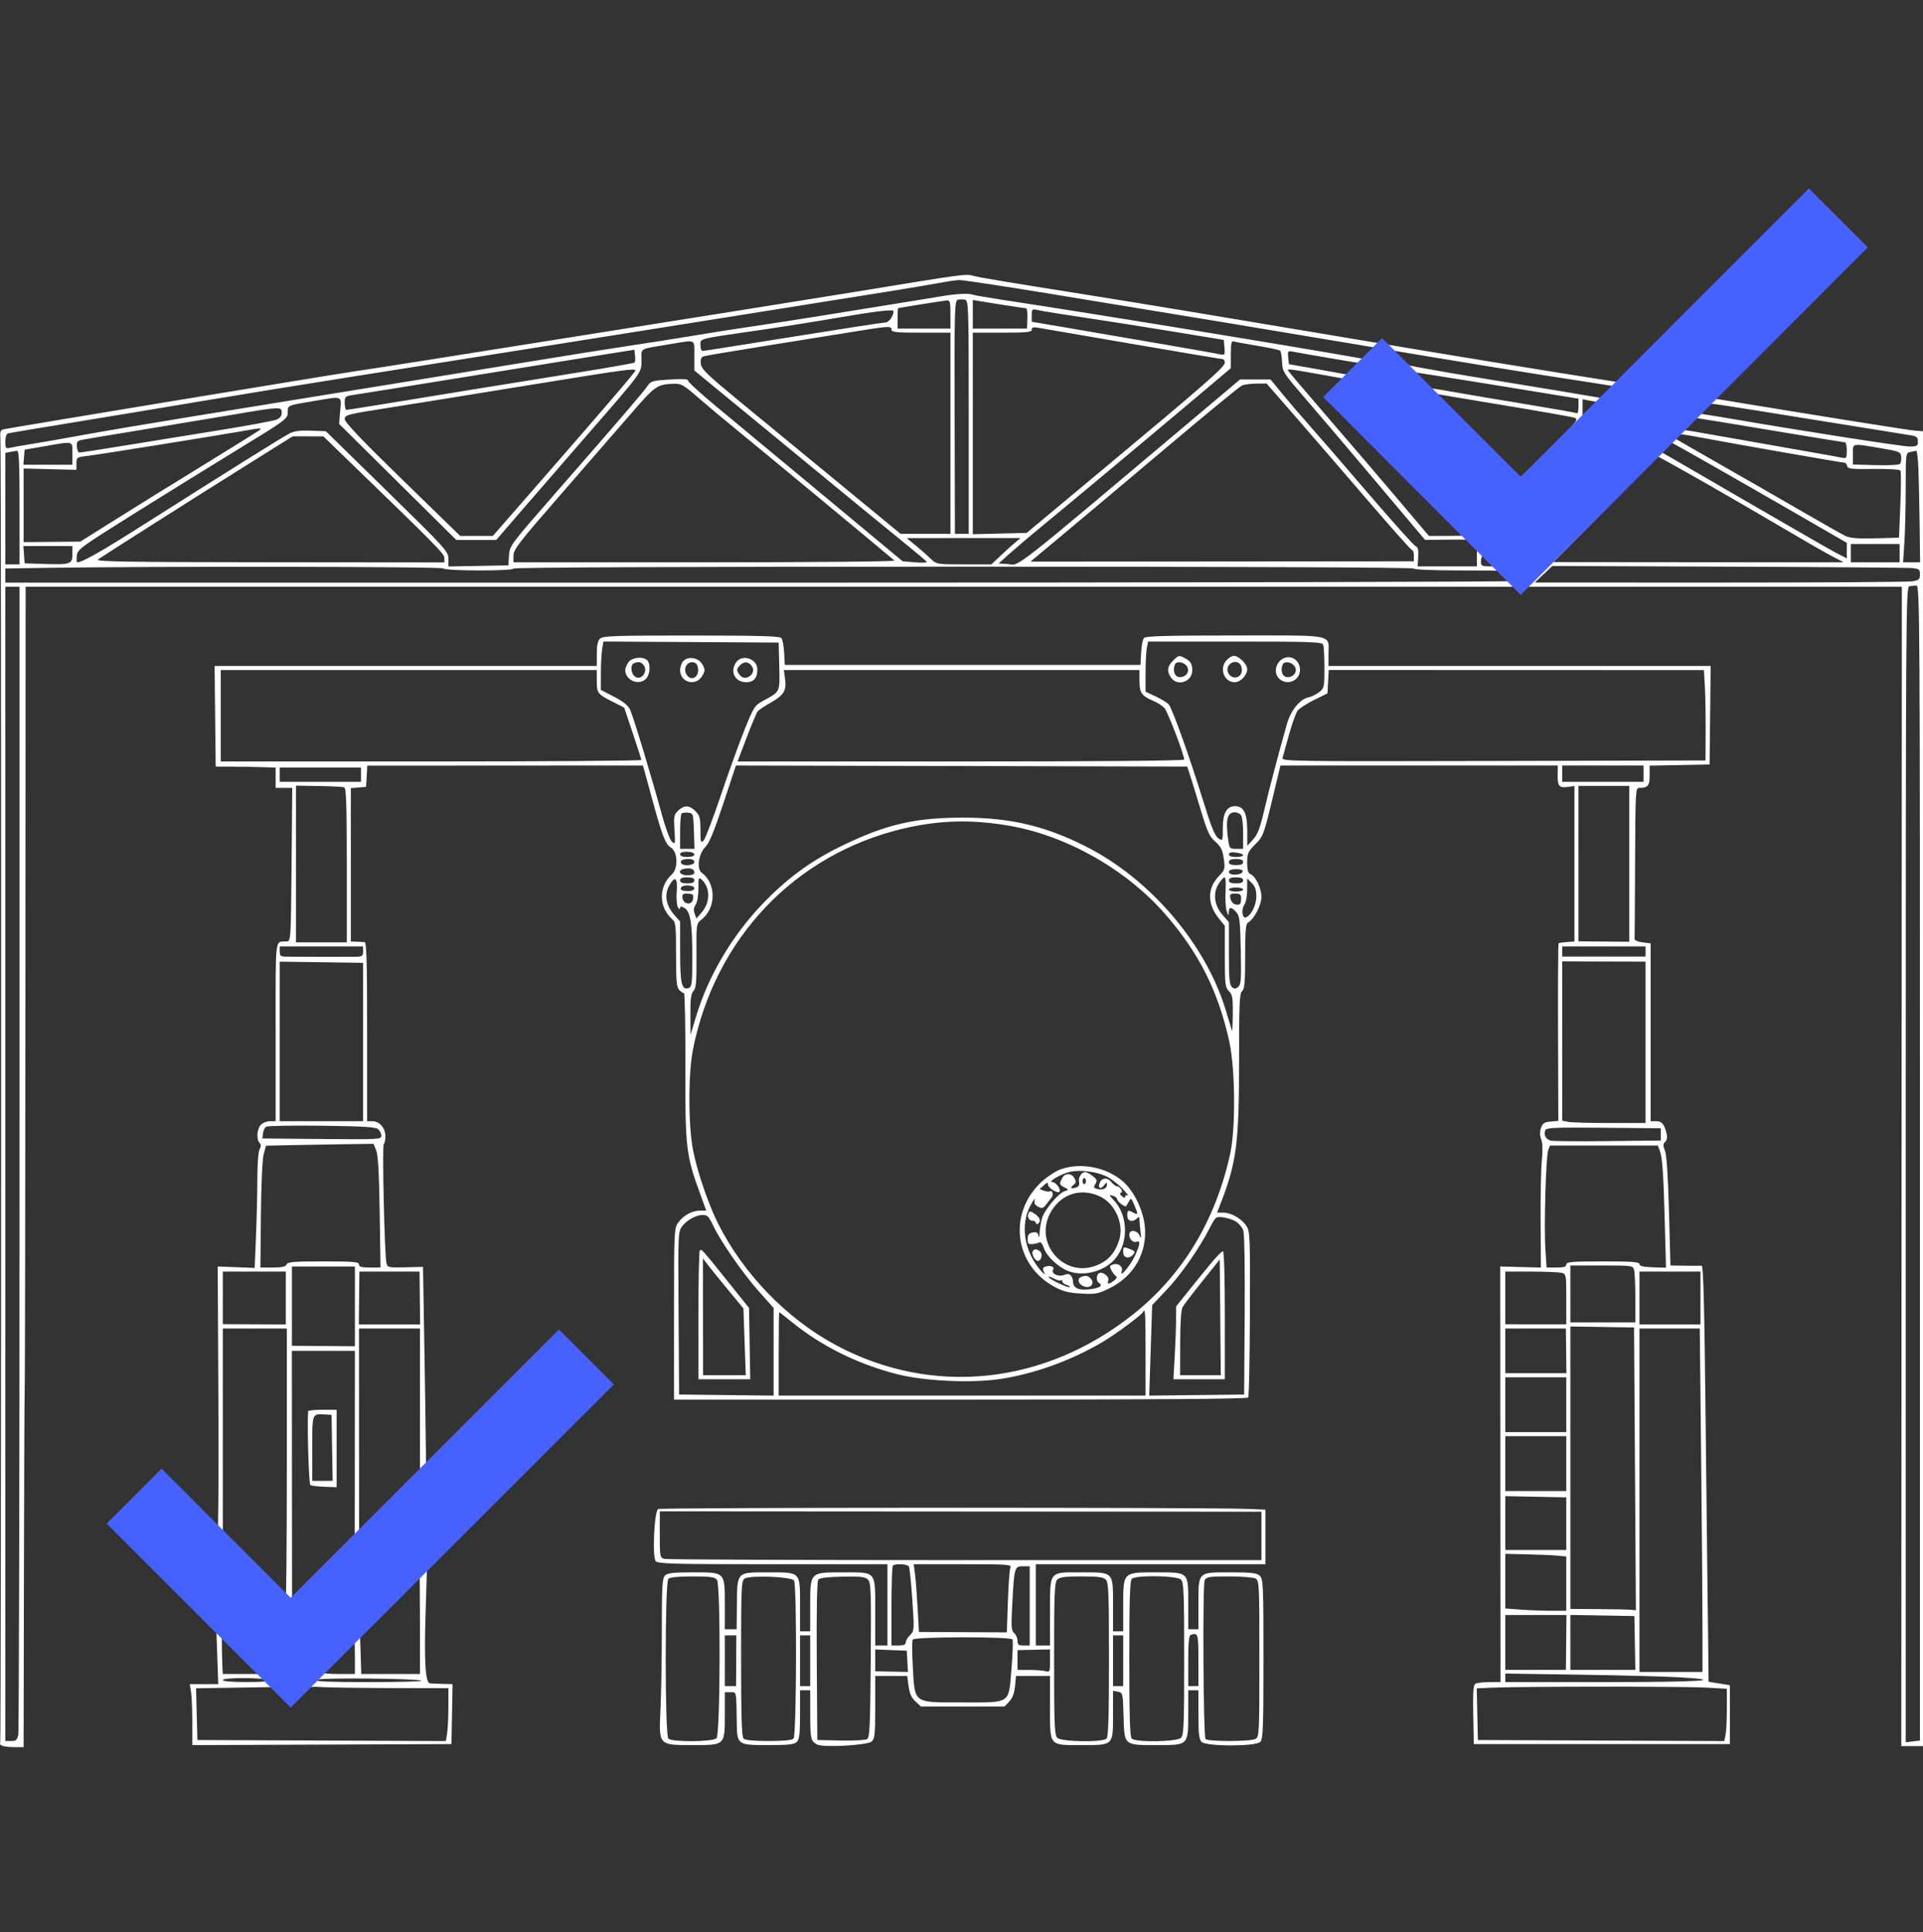 <?xml version="1.0" encoding="UTF-8"?>
<svg xmlns="http://www.w3.org/2000/svg" width="200" height="201" viewBox="0 0 200 201" fill="none">
  <rect x="0" y="0" width="200" height="201" fill="#333333" stroke="none"/>
  <path fill-rule="evenodd" clip-rule="evenodd" d="M181.951 27.891C179.286 30.594 176.801 33.139 176.427 33.546C176.054 33.953 174.483 35.581 172.936 37.163L170.123 40.041L168.996 39.863C159.884 38.427 152.161 37.167 141.762 35.42C125.288 32.653 119.001 31.611 113.224 30.693C104.308 29.276 101.915 28.876 101.179 28.678C100.431 28.477 100.306 28.494 88.809 30.379C86.716 30.722 81.722 31.523 77.711 32.161C73.7 32.798 65.947 34.032 60.482 34.903C45.309 37.323 39.811 38.19 36.807 38.637C34.07 39.044 1.275 44.461 0.423 44.646C0.038 44.73 -0.016 44.871 0.042 45.645C0.152 47.131 0.135 181.13 0.024 181.31C-0.131 181.559 0.479 181.731 1.522 181.731H2.456L2.488 163.71C2.505 153.798 2.543 145.023 2.572 144.209C2.601 143.395 2.634 124.346 2.646 101.878L2.667 61.027H100.234H197.8L197.77 121.326L197.74 181.625H198.87H200V113.24V44.855L199.154 44.792C198.472 44.74 190.245 43.429 179.889 41.722L178.38 41.473L185.015 34.674C188.664 30.934 191.651 27.747 191.652 27.592C191.654 27.278 187.317 22.977 186.998 22.977C186.886 22.977 184.615 25.188 181.951 27.891ZM108.74 30.481C125.374 33.205 131.258 34.178 141.762 35.943C152.993 37.829 159.312 38.855 165.438 39.786C167.472 40.096 169.274 40.392 169.441 40.444C169.668 40.515 169.587 40.695 169.124 41.149L168.503 41.758L166.389 41.374C165.226 41.163 159.994 40.296 154.762 39.447C148.782 38.477 145.114 37.791 144.884 37.599C144.603 37.364 144.449 37.35 144.224 37.537C144.062 37.671 143.799 37.734 143.638 37.676C142.887 37.405 114.27 32.69 104.346 31.202C102.776 30.966 101.349 30.719 101.175 30.652C100.765 30.494 99.47 30.556 98.004 30.802C97.365 30.909 95.367 31.235 93.565 31.526C91.763 31.817 88.243 32.386 85.743 32.79C83.244 33.194 79.819 33.725 78.133 33.97C76.448 34.215 73.689 34.648 72.003 34.933C70.317 35.217 67.368 35.681 65.45 35.965C63.532 36.249 58.157 37.107 53.507 37.871C48.856 38.635 43.862 39.449 42.408 39.68C40.955 39.911 37.198 40.52 34.059 41.033C30.919 41.545 24.784 42.544 20.424 43.251C16.064 43.959 10.689 44.868 8.48 45.272C6.271 45.675 3.798 46.109 2.984 46.234C2.17 46.36 1.29 46.516 1.029 46.58C0.601 46.686 0.553 46.621 0.553 45.929C0.553 45.495 0.668 45.126 0.818 45.083C0.963 45.041 4.078 44.517 7.741 43.919C11.403 43.322 17.491 42.312 21.269 41.675C25.048 41.039 32.087 39.897 36.912 39.137C47.688 37.441 69.583 33.967 80.247 32.26C84.607 31.563 89.934 30.712 92.085 30.369C94.236 30.026 96.709 29.612 97.581 29.449C98.453 29.286 99.432 29.142 99.756 29.13C100.08 29.117 104.122 29.725 108.74 30.481ZM100.752 43.401V55.531H100.034H99.315L99.287 43.393C99.26 31.904 99.279 31.25 99.635 31.174C99.843 31.13 100.179 31.133 100.382 31.182C100.729 31.265 100.752 32.022 100.752 43.401ZM98.85 32.7V34.18H96.102H93.354V33.123C93.354 32.542 93.377 32.06 93.406 32.053C93.644 31.991 98.193 31.27 98.48 31.248C98.799 31.225 98.85 31.422 98.85 32.7ZM104.557 31.75C105.662 31.923 106.639 32.065 106.728 32.066C106.817 32.066 106.873 32.542 106.853 33.123L106.816 34.18H103.995H101.175V32.691V31.201L101.862 31.319C102.24 31.384 103.453 31.578 104.557 31.75ZM112.686 33.022C114.774 33.331 118.912 33.982 121.882 34.47L127.282 35.356L127.349 36.162C127.413 36.946 127.399 36.965 126.82 36.84C126.212 36.709 118.675 35.402 111.375 34.16L107.305 33.468V32.79C107.305 32.116 107.31 32.112 108.098 32.286C108.534 32.382 110.599 32.714 112.686 33.022ZM92.931 32.37C92.931 32.873 92.444 33.546 92.08 33.546C91.84 33.546 87.513 34.212 82.467 35.026C77.421 35.84 73.192 36.505 73.07 36.505C72.948 36.505 72.849 36.229 72.849 35.89C72.849 35.187 72.449 35.285 79.402 34.28C81.436 33.986 84.956 33.426 87.223 33.034C91.078 32.368 92.931 32.153 92.931 32.37ZM92.719 34.286C92.719 34.553 93.201 34.603 95.785 34.603H98.85V45.067V55.531H96.258H93.667L87.433 50.398C84.004 47.574 79.344 43.74 77.076 41.877C73.504 38.94 72.946 38.401 72.889 37.832C72.842 37.348 72.925 37.145 73.207 37.058C73.417 36.993 76.062 36.545 79.085 36.063C82.108 35.58 86.198 34.922 88.174 34.601C92.53 33.892 92.719 33.879 92.719 34.286ZM117.695 35.763C122.77 36.636 127.027 37.351 127.155 37.351C127.283 37.351 127.387 37.521 127.387 37.729C127.387 38.167 125.315 39.978 114.493 48.999L106.777 55.431L103.976 55.499L101.175 55.568V45.085V34.603H104.24C106.801 34.603 107.305 34.552 107.305 34.291C107.305 34.068 107.471 34.007 107.887 34.077C108.207 34.131 112.62 34.889 117.695 35.763ZM72.215 36.993V38.538L77.857 43.176C80.96 45.727 85.217 49.229 87.317 50.957C89.416 52.685 92.293 55.038 93.709 56.185C95.125 57.333 96.33 58.346 96.386 58.437C96.442 58.528 95.902 58.553 95.185 58.493L93.882 58.383L85.618 51.514C81.072 47.735 76.054 43.57 74.467 42.256C72.879 40.943 71.58 39.754 71.58 39.614C71.58 39.425 71.078 39.39 69.643 39.477C67.888 39.584 67.674 39.643 67.37 40.109C66.975 40.716 64.592 43.493 57.906 51.139C53.08 56.658 53.002 56.762 52.938 57.776L52.872 58.807L49.754 58.866L46.636 58.924V58.128C46.636 57.363 46.388 57.089 40.261 51.094L33.886 44.855L32.336 44.796C31.209 44.753 30.601 44.833 30.104 45.09C29.358 45.475 23.341 49.237 14.928 54.577C10.4 57.451 8.563 58.49 8.013 58.49C7.965 58.49 7.955 58.181 7.991 57.803C8.054 57.151 8.35 56.934 13.871 53.476C17.068 51.474 21.986 48.43 24.8 46.711C29.762 43.681 29.917 43.566 29.927 42.904C29.938 42.134 29.802 42.191 32.79 41.689C35.679 41.203 35.509 41.135 35.381 42.732L35.272 44.096L41.364 50.13L47.456 56.165H49.533H51.611L54.392 52.941C55.922 51.168 58.953 47.672 61.129 45.172C66.904 38.539 66.718 38.795 66.718 37.447C66.718 36.159 66.371 36.348 69.784 35.781C72.44 35.34 72.215 35.227 72.215 36.993ZM130.875 35.986C132.038 36.177 133.059 36.399 133.144 36.479C133.23 36.56 133.317 37.091 133.339 37.66C133.376 38.653 133.471 38.802 135.676 41.352C136.94 42.814 140.277 46.742 143.092 50.083L148.209 56.155L151.085 56.129C152.667 56.114 154.07 56.169 154.203 56.252C154.609 56.502 154.473 56.836 154.023 56.693C153.634 56.57 153.6 56.655 153.6 57.736V58.913H150.519H147.438L147.498 57.927C147.543 57.194 147.475 56.91 147.233 56.817C147.054 56.749 144.828 54.268 142.287 51.303C139.747 48.338 136.948 45.104 136.068 44.115C135.189 43.126 133.946 41.677 133.306 40.894L132.144 39.471L130.558 39.47L128.973 39.469L125.775 42.162C104.416 60.147 106.191 58.753 104.755 58.668L103.858 58.615L105 57.588C105.629 57.023 107.046 55.819 108.151 54.913C111.037 52.544 118.786 46.076 123.745 41.896L128.008 38.302L128.015 36.861C128.021 35.59 128.065 35.433 128.392 35.529C128.595 35.589 129.713 35.794 130.875 35.986ZM66.005 37.712C65.946 37.772 63.299 38.237 60.124 38.747C54.111 39.712 44.782 41.225 39.352 42.117C37.613 42.402 36.115 42.636 36.023 42.636C35.931 42.636 35.855 42.314 35.855 41.92C35.855 41.227 35.888 41.2 36.86 41.061C37.412 40.982 42.477 40.169 48.116 39.253C53.755 38.337 60.081 37.316 62.173 36.984L65.979 36.38L66.046 36.991C66.084 37.328 66.065 37.652 66.005 37.712ZM138.908 37.354C141.001 37.709 142.926 38.016 143.186 38.038C143.646 38.076 143.642 38.094 143.026 38.729L142.394 39.382L140.863 39.097C140.02 38.941 138.142 38.603 136.689 38.346L134.046 37.88L133.979 37.172C133.914 36.498 133.938 36.471 134.507 36.587C134.835 36.655 136.815 37 138.908 37.354ZM66.084 38.537C66.084 38.689 63.034 42.252 56.196 50.087L51.261 55.742H49.559H47.858L41.857 49.901C37.602 45.759 35.855 43.924 35.855 43.596C35.855 43.157 36.079 43.098 40.242 42.445C42.654 42.066 49.194 41.012 54.775 40.102C64.848 38.46 66.084 38.289 66.084 38.537ZM138.228 39.108L141.987 39.785L140.923 40.832C140.338 41.408 139.859 41.99 139.859 42.123C139.859 42.312 145.342 47.759 152.677 54.859C152.836 55.012 152.966 55.274 152.966 55.44C152.966 55.682 152.534 55.742 150.787 55.742H148.609L145.346 51.884C143.551 49.763 140.25 45.906 138.011 43.315C135.772 40.724 133.941 38.56 133.941 38.506C133.941 38.349 134.27 38.395 138.228 39.108ZM155.872 40.115L164.169 41.469V42.276C164.169 42.72 164.098 43.04 164.011 42.986C163.923 42.932 161.474 42.498 158.568 42.021C155.661 41.544 152.227 40.964 150.938 40.732C149.648 40.5 148.384 40.311 148.129 40.311C147.873 40.311 147.264 39.925 146.774 39.453L145.884 38.595L146.73 38.679C147.195 38.725 151.309 39.371 155.872 40.115ZM72.577 41.326C73.482 42.117 75.269 43.614 76.548 44.653C78.634 46.347 92.531 57.865 93.026 58.31C93.137 58.41 84.329 58.49 73.314 58.49H53.401V57.785C53.401 57.168 53.999 56.393 58.174 51.602C60.799 48.589 64.099 44.792 65.508 43.164C68.19 40.065 68.311 39.981 70.146 39.916C70.832 39.891 71.141 40.071 72.577 41.326ZM134.904 43.534C136.65 45.54 140.016 49.44 142.384 52.201C144.752 54.963 146.77 57.222 146.868 57.222C146.966 57.222 147.047 57.483 147.047 57.803L147.046 58.384L127.109 58.401L107.172 58.418L110.885 55.319C112.927 53.615 117.785 49.531 121.68 46.244C125.575 42.957 128.952 40.188 129.184 40.091C129.417 39.994 130.085 39.908 130.668 39.901L131.73 39.888L134.904 43.534ZM156.137 42.112C160.031 42.755 163.452 43.356 163.737 43.449C164.228 43.607 164.079 43.793 161.037 46.825C159.266 48.59 157.748 50.034 157.664 50.033C157.58 50.032 155.37 47.932 152.754 45.366C149.525 42.199 148.168 40.74 148.526 40.822C148.817 40.889 152.242 41.469 156.137 42.112ZM167.055 41.927L168.167 42.058L163.588 46.791L159.009 51.524L158.513 51.027L158.016 50.53L161.304 47.284L164.592 44.039V42.782V41.526L165.268 41.661C165.64 41.736 166.444 41.855 167.055 41.927ZM183.512 42.832C186.302 43.284 190.725 43.996 193.341 44.413C195.957 44.831 198.407 45.224 198.785 45.288C199.342 45.381 199.472 45.501 199.472 45.922C199.472 46.389 199.385 46.441 198.594 46.441C197.798 46.441 187.969 44.913 180.235 43.588C178.549 43.299 177.082 43.062 176.975 43.061C176.867 43.059 177.002 42.821 177.276 42.53C177.549 42.239 177.922 42.004 178.105 42.006C178.288 42.008 180.721 42.38 183.512 42.832ZM29.302 42.927C29.302 43.279 29.128 43.499 28.721 43.66C28.401 43.787 25.714 44.282 22.749 44.76C19.785 45.239 15.361 45.955 12.92 46.352C10.478 46.749 8.382 47.074 8.261 47.075C8.14 47.075 8.021 46.802 7.995 46.468C7.957 45.957 8.042 45.842 8.532 45.748C8.852 45.686 11.778 45.197 15.034 44.662C18.289 44.127 22.57 43.414 24.546 43.079C29.184 42.292 29.302 42.288 29.302 42.927ZM184.146 44.75C188.319 45.447 191.811 46.018 191.904 46.018C191.997 46.018 192.073 46.401 192.073 46.868C192.073 47.639 192.029 47.708 191.597 47.613C191.336 47.556 189.172 47.169 186.788 46.753C184.405 46.337 180.885 45.717 178.966 45.374C177.048 45.031 175.389 44.75 175.28 44.75C175.172 44.75 175.356 44.464 175.69 44.116C176.024 43.767 176.356 43.481 176.427 43.481C176.499 43.481 179.972 44.052 184.146 44.75ZM26.866 44.828C26.636 44.986 24.546 46.287 22.221 47.718C16.678 51.128 14.337 52.579 11.059 54.638L8.352 56.338L5.404 56.364L2.456 56.39V52.561V48.733L5.204 48.802L7.953 48.872L7.952 48.214C7.952 47.574 7.983 47.552 9.119 47.419C10.271 47.283 21.994 45.406 25.075 44.864C27.234 44.483 27.366 44.481 26.866 44.828ZM177.318 45.59C179.992 46.103 191.596 48.132 191.854 48.132C191.957 48.132 192.073 48.286 192.11 48.474C192.169 48.769 192.542 48.811 194.855 48.78C196.386 48.76 197.585 48.833 197.657 48.949C197.726 49.062 197.72 50.678 197.644 52.541L197.504 55.929L195.053 55.994C193.279 56.041 192.426 55.977 191.967 55.763C191.618 55.601 189.573 54.446 187.422 53.198C185.271 51.95 181.466 49.764 178.967 48.34C176.467 46.916 174.388 45.722 174.348 45.687C174.194 45.555 174.564 45.172 174.846 45.172C175.008 45.172 176.12 45.361 177.318 45.59ZM35.644 47.338C45.564 56.94 46.214 57.598 46.214 58.039V58.501L28.003 58.484C12.94 58.471 9.862 58.42 10.193 58.191C10.996 57.638 20.236 51.773 25.275 48.619L30.443 45.384L32.04 45.389L33.636 45.394L35.644 47.338ZM7.529 47.181V48.343H4.98H2.43L2.496 47.562L2.561 46.779L4.57 46.429C7.732 45.878 7.529 45.827 7.529 47.181ZM178.374 48.582C180.851 49.992 184.946 52.342 187.475 53.805L192.073 56.464V57.27V58.076L191.174 57.622C190.68 57.373 186.994 55.261 182.983 52.931C178.972 50.6 175.04 48.32 174.245 47.864L172.8 47.035L173.278 46.527C173.541 46.247 173.782 46.018 173.813 46.018C173.845 46.018 175.898 47.172 178.374 48.582ZM195.561 46.613C197.551 46.948 197.678 47 197.729 47.498C197.76 47.788 197.712 48.121 197.624 48.238C197.528 48.364 196.504 48.422 195.085 48.383L192.707 48.317V47.273C192.707 46.056 192.518 46.1 195.561 46.613ZM2.033 52.783V58.702H1.293H0.553V52.903V47.104L1.029 47.013C1.29 46.962 1.624 46.908 1.769 46.892C1.974 46.87 2.033 48.173 2.033 52.783ZM199.519 48.713C199.562 49.731 199.62 52.347 199.648 54.527L199.699 58.49H198.813H197.928L198.064 56.429C198.14 55.295 198.201 52.734 198.202 50.736C198.203 47.139 198.208 47.104 198.679 47.013C198.94 46.962 199.219 46.908 199.298 46.892C199.376 46.877 199.476 47.696 199.519 48.713ZM176.866 49.956C179.242 51.307 182.994 53.483 185.203 54.789C187.412 56.095 189.79 57.463 190.487 57.828L191.756 58.492L176.665 58.479L161.575 58.466L165.589 54.409C167.797 52.177 170.212 49.71 170.956 48.925C171.699 48.14 172.361 47.498 172.427 47.498C172.493 47.498 174.49 48.604 176.866 49.956ZM105.614 56.403C105.324 56.643 104.641 57.258 104.097 57.77L103.108 58.702H100.255C97.429 58.702 97.397 58.696 96.804 58.12C96.475 57.801 95.778 57.187 95.255 56.756L94.305 55.972L100.224 55.97L106.143 55.968L105.614 56.403ZM197.569 57.539V58.49H195.032H192.496V57.539V56.588H195.032H197.569V57.539ZM7.529 57.641C7.529 58.68 7.345 58.743 4.57 58.658L2.561 58.596L2.497 57.697L2.431 56.799H4.98H7.529V57.641ZM155.651 57.686C156.662 58.666 156.569 58.913 155.185 58.913C154.066 58.913 154.023 58.892 154.023 58.348C154.023 57.846 154.532 57.01 154.838 57.01C154.902 57.01 155.267 57.314 155.651 57.686ZM46.108 59.124C46.276 59.397 53.401 59.411 53.401 59.139C53.401 59.02 71.562 58.943 100.224 58.943C128.885 58.943 147.047 59.02 147.047 59.139C147.047 59.255 149.115 59.336 152.054 59.336C156.903 59.336 157.076 59.35 157.55 59.795C157.819 60.048 158.039 60.334 158.039 60.429C158.039 60.525 122.605 60.604 79.296 60.604H0.553V59.869V59.134L4.517 59.071C15.847 58.893 45.988 58.931 46.108 59.124ZM198.862 59.09C199.599 59.161 199.683 59.228 199.683 59.753C199.683 60.264 199.583 60.354 198.89 60.468C198.454 60.54 189.441 60.598 178.861 60.596L159.624 60.593L160.536 59.733L161.448 58.873L179.744 58.943C189.807 58.981 198.41 59.047 198.862 59.09ZM199.683 120.978V181.05L198.943 181.137L198.203 181.223V121.141C198.203 64.088 198.222 61.054 198.573 60.984C198.776 60.944 199.11 60.91 199.313 60.908C199.665 60.906 199.683 63.907 199.683 120.978ZM2.033 120.401C2.033 153.057 1.974 180.073 1.901 180.436C1.79 180.992 1.673 181.096 1.161 181.096H0.553V121.062V61.027H1.293H2.033V120.401ZM62.399 66.433C62.173 66.659 62.068 67.162 62.068 68.018V69.271H42.194H22.319L22.376 74.503L22.432 79.735L24.123 79.743C25.053 79.748 26.456 79.772 27.241 79.796L28.668 79.841V80.897V81.954H29.532H30.396L30.325 89.93C30.255 97.734 30.244 97.907 29.831 97.927C28.561 97.989 28.668 97.12 28.668 107.321V116.622H28.067C27.736 116.622 27.308 116.796 27.116 117.009C26.719 117.447 26.65 118.536 26.997 118.883C27.164 119.05 27.164 119.233 26.997 119.545C26.866 119.79 26.765 121.103 26.765 122.58C26.765 124.012 26.702 126.691 26.625 128.534L26.486 131.885L24.565 131.811L22.644 131.737L22.714 145.847C22.752 153.608 22.709 159.957 22.617 159.957C22.525 159.957 21.107 158.626 19.465 156.998C17.824 155.37 16.383 154.039 16.264 154.039C15.991 154.039 12.135 157.936 11.898 158.452C11.753 158.766 12.69 159.8 17.113 164.205L22.505 169.576L22.602 172.377L22.7 175.178H21.217H19.734L19.866 175.97C19.938 176.406 19.998 177.834 19.999 179.143L20.001 181.522L33.477 181.468L46.953 181.414L47.012 178.296L47.07 175.178L46.061 175.153C45.505 175.14 44.908 175.116 44.734 175.1C44.234 175.055 44.103 172.932 44.268 167.577L44.417 162.774L53.487 153.565C58.475 148.5 62.652 144.185 62.769 143.976C62.949 143.654 62.624 143.257 60.675 141.422C59.407 140.227 58.261 139.247 58.13 139.245C57.999 139.243 55.574 141.643 52.742 144.579C49.909 147.515 46.855 150.677 45.955 151.608L44.317 153.299L44.285 150.128C44.268 148.384 44.195 143.542 44.124 139.368L43.994 131.779L42.151 131.824C40.385 131.866 40.304 131.848 40.191 131.38C39.991 130.552 39.734 119.058 39.914 118.983C40.007 118.944 40.083 118.588 40.083 118.19C40.083 117.327 39.466 116.622 38.709 116.622H38.181V107.321C38.181 100.035 38.123 98.015 37.916 97.994C37.771 97.98 37.391 97.961 37.071 97.952L36.49 97.935V89.957V81.98L37.282 81.914L38.075 81.849L38.139 80.745L38.203 79.64L52.536 79.632L66.87 79.624L67.753 82.85C68.912 87.083 69.177 87.773 69.795 88.178C70.5 88.64 70.545 90.345 69.868 90.958C68.493 92.202 68.493 94.326 69.868 95.57C70.284 95.946 70.312 96.186 70.312 99.306C70.312 102.056 70.37 102.699 70.644 102.973C70.827 103.155 71.05 103.305 71.139 103.305C71.228 103.305 71.293 106.753 71.282 110.968C71.261 119.43 71.345 120.147 72.832 124.22L73.453 125.924H72.823C71.98 125.924 71.076 126.416 70.54 127.169C70.112 127.77 70.101 128.012 70.101 136.684V145.583H99.894C120.341 145.583 129.73 145.514 129.824 145.362C129.899 145.241 129.976 141.313 129.995 136.634C130.027 128.754 130.002 128.082 129.648 127.543C129.139 126.765 128.068 126.137 127.249 126.136L126.582 126.135L127.01 125.025C128.61 120.868 128.866 118.864 128.867 110.465C128.867 104.405 128.914 103.318 129.184 103.093C129.442 102.88 129.501 102.201 129.501 99.484C129.501 96.864 129.565 96.102 129.793 95.97C130.443 95.592 131.192 94.155 131.192 93.287C131.191 92.375 130.577 91.119 130.029 90.909C129.807 90.823 129.713 90.473 129.713 89.728C129.713 88.783 129.799 88.583 130.521 87.861C131.393 86.989 131.43 86.887 132.473 82.536L133.169 79.629H147.593H162.017L162.003 80.547C161.985 81.764 162.143 81.968 163.017 81.856L163.747 81.763V89.848V97.934L162.962 97.987C162.53 98.016 162.141 98.075 162.098 98.119C162.054 98.163 162.03 102.338 162.045 107.397L162.072 116.596L161.275 116.662C160.621 116.716 160.441 116.834 160.272 117.317C160.134 117.711 160.141 118.104 160.292 118.506C160.436 118.885 160.46 119.677 160.36 120.665C160.272 121.522 160.214 124.39 160.23 127.038L160.259 131.851L158.145 131.794L156.031 131.737L156.045 153.352L156.06 174.966L154.883 174.969C154.235 174.971 153.584 175.05 153.435 175.144C153.232 175.273 153.18 176.067 153.224 178.365L153.283 181.414H166.6H179.918V178.35V175.287L178.808 175.111L177.698 174.934L177.664 171.515C177.644 169.634 177.614 167.145 177.595 165.982C177.577 164.819 177.485 156.613 177.392 147.747C177.269 136.025 177.157 131.633 176.985 131.653C176.854 131.669 176.069 131.67 175.24 131.656L173.734 131.631L173.58 125.976C173.479 122.277 173.334 120.101 173.162 119.683C172.946 119.16 172.95 118.994 173.186 118.774C173.37 118.603 173.424 118.299 173.337 117.934C173.097 116.928 172.843 116.622 172.248 116.622H171.674V107.374V98.126L170.828 98.02C170.331 97.958 169.991 97.805 170.004 97.65C170.015 97.505 170.039 93.914 170.057 89.67C170.087 82.216 170.102 81.954 170.494 81.954C171.382 81.954 171.568 81.732 171.568 80.669V79.64L174.686 79.582L177.804 79.523L177.861 74.397L177.917 69.271H158.043H138.168V68.094C138.168 65.919 139.05 66.1 128.463 66.1C121.173 66.1 119.147 66.158 118.97 66.372C118.846 66.521 118.715 67.211 118.679 67.904L118.615 69.165H100.118H81.621L81.557 67.904C81.521 67.211 81.392 66.522 81.269 66.375C81.096 66.166 79.026 66.106 71.888 66.105C63.857 66.103 62.689 66.143 62.399 66.433ZM81.046 69.293C81.113 72.037 81.166 71.921 79.425 72.865C78.486 73.374 78.413 73.485 77.426 75.93C76.862 77.325 75.749 80.409 74.951 82.783C74.154 85.158 73.354 87.247 73.175 87.427C72.881 87.72 72.849 87.612 72.849 86.324C72.849 85.088 72.778 84.824 72.33 84.376C71.691 83.737 71.174 83.719 70.538 84.312C70.091 84.728 70.058 84.901 70.149 86.325C70.244 87.794 70.229 87.863 69.881 87.549C69.678 87.365 69.209 86.103 68.839 84.743C67.778 80.852 65.862 74.513 65.535 73.816C65.33 73.378 64.812 72.962 63.864 72.472L62.491 71.762L62.493 70.041C62.494 69.094 62.554 67.962 62.627 67.525L62.758 66.73L71.873 66.785L80.987 66.84L81.046 69.293ZM137.617 67.069C137.688 67.253 137.746 68.34 137.746 69.484C137.746 71.463 137.719 71.587 137.207 71.989C136.911 72.222 136.392 72.473 136.053 72.548C135.195 72.736 134.249 73.897 133.87 75.228C132.955 78.44 131.988 82.109 131.492 84.249C131.056 86.129 130.804 86.794 130.33 87.314L129.725 87.979L129.719 86.341C129.712 84.574 129.344 83.857 128.444 83.857C127.588 83.857 127.176 84.586 127.176 86.102C127.176 87.499 127.175 87.501 126.709 87.192C126.358 86.959 125.976 86.021 125.172 83.414C123.763 78.846 121.922 73.689 121.552 73.271C121.39 73.087 120.781 72.714 120.2 72.442L119.143 71.947V70.001C119.143 68.931 119.203 67.758 119.275 67.395L119.407 66.734H128.448C136.497 66.734 137.503 66.771 137.617 67.069ZM121.987 68.733C121.388 69.333 121.334 69.83 121.798 70.492C122.463 71.443 124.009 70.909 124.002 69.732C123.998 69.047 123.834 68.777 123.226 68.457C122.607 68.131 122.584 68.137 121.987 68.733ZM127.599 68.637C126.767 69.469 127.287 70.962 128.408 70.962C129.02 70.962 129.713 70.241 129.713 69.603C129.713 69.075 128.843 68.214 128.31 68.214C128.151 68.214 127.831 68.404 127.599 68.637ZM133.584 68.439C132.686 68.778 132.389 70.006 133.059 70.612C133.89 71.364 135.213 70.788 135.206 69.677C135.2 68.75 134.392 68.133 133.584 68.439ZM65.356 68.895C65.175 69.154 65.027 69.513 65.027 69.694C65.027 70.782 66.493 71.373 67.214 70.576C67.622 70.125 67.677 69.046 67.31 68.679C66.875 68.244 65.723 68.371 65.356 68.895ZM71.078 68.746C70.889 68.935 70.735 69.362 70.735 69.694C70.735 71.02 72.406 71.439 73.054 70.275C73.344 69.753 73.344 69.634 73.054 69.112C72.663 68.411 71.609 68.216 71.078 68.746ZM76.56 68.895C75.883 69.863 76.441 70.962 77.61 70.962C78.394 70.962 78.768 70.534 78.768 69.635C78.768 68.52 77.193 67.992 76.56 68.895ZM66.921 69.155C67.481 69.829 66.655 70.89 65.996 70.343C65.597 70.012 65.552 69.139 65.926 68.988C66.397 68.798 66.662 68.842 66.921 69.155ZM72.601 69.565C72.709 70.504 71.795 70.913 71.369 70.117C71.05 69.52 71.46 68.801 72.07 68.888C72.402 68.936 72.551 69.125 72.601 69.565ZM78.216 69.324C78.713 70.114 77.483 70.958 76.932 70.205C76.573 69.714 76.582 69.585 76.996 69.17C77.408 68.758 77.898 68.82 78.216 69.324ZM123.454 69.324C123.772 69.832 123.371 70.434 122.714 70.434C122.188 70.434 121.934 69.803 122.191 69.135C122.349 68.724 123.153 68.844 123.454 69.324ZM129.041 69.195C129.147 69.386 129.19 69.713 129.136 69.921C128.94 70.67 127.937 70.639 127.695 69.876C127.431 69.044 128.619 68.443 129.041 69.195ZM134.658 69.324C134.976 69.832 134.575 70.434 133.917 70.434C133.392 70.434 133.138 69.803 133.394 69.135C133.552 68.724 134.357 68.844 134.658 69.324ZM62.068 70.831C62.068 72.108 62.133 72.192 63.791 73.031L64.922 73.605L65.805 76.247C66.291 77.7 66.696 78.96 66.704 79.048C66.712 79.135 56.873 79.206 44.84 79.206H22.961V74.45V69.694H42.514H62.068V70.831ZM118.509 70.824C118.509 72.075 118.737 72.397 119.989 72.92C120.396 73.09 120.902 73.424 121.114 73.662C121.457 74.047 123.16 78.496 123.16 79.006C123.16 79.131 114.392 79.206 99.934 79.206H76.709L77.654 76.722C78.174 75.356 78.692 74.125 78.806 73.985C78.92 73.845 79.525 73.443 80.15 73.09C81.525 72.314 81.817 71.832 81.65 70.613L81.524 69.694H100.016H118.509V70.824ZM177.31 71.336C177.363 72.235 177.401 74.35 177.394 76.035L177.381 79.101L155.329 79.155C134.39 79.206 133.283 79.19 133.388 78.838C133.449 78.633 133.756 77.531 134.07 76.389C134.383 75.246 134.792 74.123 134.978 73.894C135.164 73.664 135.934 73.172 136.689 72.8L138.063 72.125L138.126 70.907L138.189 69.69L157.702 69.696L177.214 69.702L177.31 71.336ZM123.754 80.58C123.908 81.046 124.405 82.663 124.859 84.174C125.565 86.526 125.787 87.014 126.403 87.556C126.988 88.072 127.152 88.402 127.278 89.32C127.425 90.398 127.402 90.481 126.753 91.15C125.558 92.383 125.552 94.02 126.736 95.494L127.387 96.304V99.487C127.387 102.389 127.425 102.708 127.81 103.093C128.175 103.458 128.231 103.785 128.216 105.472C128.207 106.547 128.169 107.332 128.132 107.216C128.094 107.099 127.806 106.148 127.491 105.102C125.418 98.211 119.623 91.422 112.932 88.044C108.703 85.909 105.07 85.053 100.224 85.047C95.104 85.041 92.069 85.758 87.329 88.092C84.235 89.615 81.783 91.431 79.284 94.048C76.121 97.362 73.676 101.5 72.407 105.688L71.816 107.638L71.804 105.541C71.794 103.915 71.867 103.361 72.125 103.075C72.401 102.77 72.455 102.136 72.438 99.394C72.416 96.085 72.417 96.08 72.954 95.658C74.501 94.441 74.505 91.887 72.961 90.758C72.42 90.362 72.673 88.746 73.381 88.081C73.744 87.74 74.287 86.419 75.218 83.612L76.54 79.627L100.008 79.681L123.475 79.735L123.754 80.58ZM170.934 80.475V81.32H166.706H162.478V80.475V79.629H166.706H170.934V80.475ZM37.547 80.58V81.32H33.319H29.091V80.58V79.841H33.319H37.547V80.58ZM35.801 81.898C36.008 81.977 36.067 83.774 36.067 90.01V98.02H33.425H30.782V89.87V81.72L33.159 81.758C34.466 81.779 35.655 81.842 35.801 81.898ZM169.454 89.852V97.962L166.812 97.938L164.17 97.914L164.17 89.829L164.169 81.743H166.812H169.454V89.852ZM72.17 86.447L72.231 88.296H71.483H70.735V86.535C70.735 85.566 70.803 84.705 70.886 84.622C70.968 84.54 71.278 84.5 71.573 84.534C72.096 84.595 72.11 84.642 72.17 86.447ZM129.036 84.745C129.19 84.899 129.29 85.647 129.29 86.647V88.296H128.579C127.893 88.296 127.863 88.261 127.733 87.315C127.449 85.243 127.639 84.491 128.444 84.491C128.63 84.491 128.897 84.605 129.036 84.745ZM104.979 85.893C110.92 86.918 117.135 90.44 121.172 95.069C124.687 99.1 126.705 103.106 127.848 108.322C128.475 111.182 128.526 117.348 127.945 120.005C126.426 126.954 123.021 132.595 117.866 136.702C108.657 144.038 97.002 145.269 87.023 139.961C81.886 137.228 77.345 132.559 74.69 127.282C73.669 125.252 72.515 121.872 72.079 119.633C71.575 117.042 71.572 111.662 72.075 109.145C74.38 97.6 82.668 88.88 93.882 86.203C97.647 85.304 101.02 85.21 104.979 85.893ZM72.215 88.877C72.215 89.039 71.926 89.142 71.475 89.142C70.997 89.142 70.735 89.041 70.735 88.859C70.735 88.672 70.988 88.582 71.475 88.594C71.916 88.605 72.215 88.72 72.215 88.877ZM129.29 88.953C129.29 89.057 128.957 89.142 128.55 89.142C128.084 89.142 127.81 89.04 127.81 88.867C127.81 88.678 128.04 88.619 128.55 88.679C128.957 88.726 129.29 88.85 129.29 88.953ZM72.215 89.67C72.215 90.015 71.06 90.131 70.859 89.805C70.683 89.52 70.963 89.353 71.616 89.353C72.007 89.353 72.215 89.463 72.215 89.67ZM129.29 89.67C129.29 89.892 129.067 89.987 128.55 89.987C128.033 89.987 127.81 89.892 127.81 89.67C127.81 89.449 128.033 89.353 128.55 89.353C129.067 89.353 129.29 89.449 129.29 89.67ZM72.215 90.75C72.215 90.945 71.966 91.044 71.475 91.044C70.632 91.044 70.417 90.491 71.21 90.362C71.856 90.258 72.215 90.396 72.215 90.75ZM129.238 90.674C129.111 91.056 127.81 91.087 127.81 90.709C127.81 90.507 128.056 90.41 128.568 90.41C129.08 90.41 129.297 90.496 129.238 90.674ZM72.215 91.573C72.215 91.794 71.991 91.89 71.475 91.89C70.958 91.89 70.735 91.794 70.735 91.573C70.735 91.351 70.958 91.256 71.475 91.256C71.991 91.256 72.215 91.351 72.215 91.573ZM73.594 92.546C73.781 93.401 73.559 94.231 72.951 94.938L72.433 95.54L72.245 95.036C72.115 94.688 72.147 94.403 72.347 94.115C72.514 93.876 72.637 93.163 72.637 92.444C72.637 91.216 72.646 91.198 73.048 91.562C73.274 91.766 73.519 92.209 73.594 92.546ZM127.464 92.683C127.414 93.467 127.464 94.395 127.574 94.744C127.741 95.273 127.777 95.299 127.792 94.902C127.815 94.308 128.052 94.299 128.57 94.871C128.925 95.263 128.982 95.734 129.046 98.845C129.109 101.878 129.072 102.413 128.782 102.654C128.512 102.878 128.381 102.881 128.127 102.671C127.871 102.458 127.81 101.789 127.81 99.164V95.921L127.149 95.168C126.286 94.185 126.125 92.921 126.738 91.943C126.976 91.565 127.257 91.256 127.362 91.256C127.468 91.256 127.514 91.898 127.464 92.683ZM129.29 91.573C129.29 91.794 129.067 91.89 128.55 91.89C128.033 91.89 127.81 91.794 127.81 91.573C127.81 91.351 128.033 91.256 128.55 91.256C129.067 91.256 129.29 91.351 129.29 91.573ZM70.381 92.726C70.326 93.419 70.38 94.156 70.501 94.364C70.629 94.583 70.725 94.629 70.728 94.472C70.733 94.268 70.838 94.255 71.148 94.422C71.796 94.768 72.001 95.969 72.002 99.424C72.003 102.26 71.962 102.642 71.639 102.765C70.906 103.047 70.735 102.337 70.735 99.012V95.856L70.111 95.146C69.277 94.196 69.079 93.096 69.576 92.173C70.183 91.044 70.499 91.26 70.381 92.726ZM130.664 93.254C130.664 94.153 130.113 95.244 129.568 95.426C129.197 95.55 129.079 94.604 129.407 94.135C129.584 93.882 129.713 93.208 129.713 92.536V91.373L130.188 91.849C130.537 92.198 130.664 92.572 130.664 93.254ZM72.215 92.392C72.215 92.567 71.984 92.684 71.633 92.685C70.936 92.688 70.685 92.564 70.85 92.298C71.046 91.981 72.215 92.061 72.215 92.392ZM129.29 92.524C129.29 92.64 128.957 92.735 128.55 92.735C128.143 92.735 127.81 92.64 127.81 92.524C127.81 92.408 128.143 92.313 128.55 92.313C128.957 92.313 129.29 92.408 129.29 92.524ZM72.051 93.065C72.115 93.13 72.119 93.372 72.058 93.604C71.904 94.194 71.074 94.054 70.984 93.422C70.93 93.042 71.019 92.947 71.425 92.947C71.704 92.947 71.986 93 72.051 93.065ZM129.079 93.44C129.079 94.061 128.944 94.196 128.453 94.067C128.239 94.011 128.02 93.736 127.966 93.456C127.882 93.014 127.949 92.947 128.474 92.947C128.967 92.947 129.079 93.038 129.079 93.44ZM37.758 98.971C37.758 99.423 37.658 99.503 37.071 99.518C36.404 99.536 31.162 99.53 29.778 99.51C29.189 99.501 29.091 99.425 29.091 98.971V98.443H33.425H37.758V98.971ZM171.145 98.971V99.5H166.812H162.478V98.971V98.443H166.812H171.145V98.971ZM37.758 108.386V116.622H33.425H29.091L29.091 108.325L29.09 100.028L33.424 100.089L37.758 100.151V108.386ZM171.145 108.421L171.145 116.813H167.419C165.37 116.813 163.42 116.758 163.086 116.691L162.478 116.57V108.286V100.002L166.811 100.015L171.144 100.028L171.145 108.421ZM39.317 117.446C39.506 117.603 39.66 117.911 39.66 118.131C39.66 118.516 39.422 118.529 33.477 118.475L27.294 118.419L27.352 117.9C27.384 117.615 27.527 117.301 27.669 117.203C27.812 117.105 30.414 117.055 33.451 117.093C37.691 117.146 39.054 117.228 39.317 117.446ZM172.731 117.996V118.631L167.234 118.693C164.212 118.727 161.535 118.704 161.286 118.642C160.777 118.514 160.528 118.05 160.712 117.571C160.818 117.293 161.629 117.258 166.783 117.306L172.731 117.362V117.996ZM39.125 119.649C39.322 120.127 39.427 121.992 39.489 126.082L39.575 131.843H38.455C37.6 131.843 37.335 131.768 37.335 131.525C37.335 131.256 36.782 131.208 33.629 131.208C30.53 131.208 29.903 131.26 29.802 131.525C29.712 131.76 29.34 131.843 28.381 131.843L27.083 131.843L27.135 126.399C27.165 123.214 27.286 120.586 27.425 120.064L27.663 119.171L30.332 119.112C31.8 119.08 34.317 119.036 35.925 119.015L38.848 118.976L39.125 119.649ZM172.63 119.701C172.898 120.406 173.012 122.101 173.154 127.468L173.27 131.865L171.891 131.821C170.899 131.788 170.511 131.696 170.511 131.492C170.511 131.265 169.749 131.208 166.706 131.208C163.465 131.208 162.901 131.255 162.901 131.525C162.901 131.764 162.646 131.843 161.875 131.843H160.85L160.724 129.9C160.57 127.524 160.781 120.29 161.023 119.635L161.199 119.159H166.812H172.424L172.63 119.701ZM110.323 121.623C109.832 121.797 108.972 122.351 108.412 122.854C104.809 126.093 105.424 131.541 109.653 133.843C110.54 134.326 111.125 134.474 112.427 134.55C113.956 134.638 114.178 134.595 115.456 133.966C117.955 132.736 119.344 130.255 119.064 127.524C118.891 125.845 117.903 123.836 116.773 122.869C115.06 121.402 112.398 120.888 110.323 121.623ZM114.967 122.314C115.462 122.53 116.247 123.112 116.712 123.607C117.177 124.101 117.439 124.439 117.294 124.357C117.147 124.274 117.029 124.319 117.029 124.457C117.029 124.636 116.932 124.627 116.689 124.425C116.464 124.238 116.432 124.115 116.592 124.061C116.876 123.967 116.486 123.387 116.139 123.387C116.026 123.387 115.768 123.181 115.564 122.929C115.161 122.432 114.575 122.502 114.356 123.074C114.157 123.592 114.494 123.749 114.827 123.293C115.069 122.962 115.127 122.948 115.127 123.218C115.127 123.626 114.684 123.82 114.102 123.668C113.734 123.572 113.708 123.494 113.923 123.145C114.138 122.795 114.097 122.673 113.647 122.325C113.356 122.101 113.011 121.914 112.88 121.912C112.491 121.904 112.109 122.508 112.225 122.949C112.289 123.194 112.207 123.408 112.021 123.479C111.452 123.697 111.211 123.589 111.603 123.292C111.917 123.054 111.945 122.916 111.754 122.559C111.467 122.022 110.775 121.984 110.505 122.489C110.146 123.158 110.154 123.207 110.671 123.484C111.179 123.756 111.18 123.759 110.732 123.901C110.066 124.113 108.611 125.861 108.366 126.743C108.249 127.164 108.14 127.842 108.123 128.249C108.106 128.684 108.057 128.806 108.006 128.544C107.938 128.201 107.8 128.123 107.4 128.199C107.001 128.276 106.883 128.431 106.883 128.879C106.883 129.369 106.963 129.45 107.399 129.402C107.683 129.371 108.008 129.288 108.122 129.218C108.235 129.148 108.437 129.42 108.569 129.822C108.842 130.646 109.994 131.751 111.035 132.186C112.478 132.789 114.525 132.36 115.732 131.203C117.389 129.615 117.436 126.505 115.828 124.827C115.32 124.296 115.313 124.266 115.733 124.375C115.981 124.44 116.184 124.602 116.184 124.735C116.184 124.965 117.011 125.605 117.124 125.463C117.154 125.426 117.282 125.205 117.408 124.972C117.621 124.58 117.662 124.607 117.968 125.336C118.39 126.34 118.383 126.407 117.889 126.142C117.305 125.83 117.241 125.861 117.241 126.452C117.241 127.031 117.8 127.182 118.255 126.727C118.453 126.53 118.509 126.565 118.511 126.885C118.513 127.112 118.563 127.678 118.623 128.143C118.71 128.825 118.691 128.896 118.521 128.513C118.266 127.934 117.452 127.862 117.452 128.418C117.452 128.916 117.85 129.302 118.218 129.161C118.639 128.999 118.574 129.476 118.008 130.68C117.527 131.704 116.369 133.037 116.664 132.228C116.834 131.76 116.315 131.349 115.771 131.522C115.401 131.64 115.373 131.726 115.581 132.121C115.715 132.375 115.928 132.65 116.056 132.733C116.208 132.831 116.142 132.993 115.866 133.202C115.32 133.614 115.109 133.616 115.266 133.206C115.412 132.826 114.751 132.261 114.343 132.417C114.02 132.541 113.978 133.24 114.281 133.428C114.705 133.69 114.474 133.922 113.652 134.061C112.355 134.281 111.645 134.051 111.607 133.401C111.566 132.691 111.237 132.378 110.755 132.588C110.091 132.876 109.256 132.489 109.542 132.026C109.7 131.772 109.234 131.595 108.783 131.737C108.432 131.849 108.4 131.948 108.585 132.332C108.745 132.664 108.651 132.616 108.248 132.16C106.526 130.206 106.08 127.409 107.169 125.395C107.483 124.814 107.686 124.546 107.618 124.801C107.529 125.139 107.623 125.332 107.968 125.516C108.377 125.735 108.491 125.701 108.824 125.265C109.035 124.988 109.286 124.664 109.382 124.545C109.595 124.282 109.452 123.764 109.209 123.915C109.114 123.974 108.831 123.946 108.581 123.854L108.127 123.686L108.562 123.292C108.911 122.976 108.996 122.961 108.996 123.213C108.996 123.549 109.971 124.174 110.176 123.969C110.394 123.751 109.839 122.964 109.465 122.961C108.899 122.955 110.406 122.069 111.296 121.884C112.351 121.665 113.894 121.845 114.967 122.314ZM112.943 122.858C112.943 123.033 112.863 123.176 112.766 123.176C112.669 123.176 112.59 123.033 112.59 122.858C112.59 122.684 112.669 122.541 112.766 122.541C112.863 122.541 112.943 122.684 112.943 122.858ZM114.429 124.464C116.011 125.23 116.928 127.36 116.39 129.019C116 130.219 115.411 130.951 114.434 131.45C110.842 133.282 107.242 129.286 109.408 125.87C110.52 124.116 112.541 123.55 114.429 124.464ZM106.966 126.223C106.813 126.622 107.029 126.981 107.424 126.981C107.591 126.981 107.728 127.081 107.728 127.204C107.728 127.327 107.823 127.37 107.94 127.298C108.308 127.07 108.169 126.618 107.619 126.258C107.155 125.954 107.071 125.95 106.966 126.223ZM73.589 126.508C73.705 126.594 73.976 127.044 74.19 127.509C74.904 129.056 77.251 132.443 78.865 134.257L80.459 136.049V140.608V145.168L75.544 145.111L70.629 145.054L70.574 136.577C70.519 128.151 70.521 128.097 70.979 127.516C71.659 126.651 73.051 126.113 73.589 126.508ZM128.568 127.078C128.859 127.269 129.189 127.667 129.302 127.963C129.424 128.285 129.484 131.815 129.451 136.777L129.396 145.054L124.459 145.111L119.522 145.168L119.676 140.461L119.83 135.753L121.297 134.205C122.812 132.608 124.696 129.912 125.803 127.757C126.43 126.537 126.444 126.526 127.237 126.628C127.677 126.685 128.276 126.887 128.568 127.078ZM116.818 130.257C116.818 130.865 117.441 130.992 117.872 130.472C118.088 130.212 118.036 130.122 117.567 129.944C116.811 129.656 116.818 129.653 116.818 130.257ZM72.783 130.076C72.703 130.156 72.637 133.202 72.637 136.846V143.469L75.333 143.469L78.028 143.469L77.965 139.758L77.903 136.047L75.666 133.258C72.972 129.899 72.967 129.892 72.783 130.076ZM107.414 130.147C107.231 130.443 107.708 131.25 108.007 131.151C108.374 131.029 108.449 130.337 108.119 130.127C107.745 129.89 107.57 129.895 107.414 130.147ZM126.065 131.261C125.553 131.872 124.499 133.165 123.724 134.136L122.314 135.901L122.313 137.307C122.313 138.08 122.25 139.783 122.175 141.091L122.038 143.469H124.713H127.387V136.81C127.387 132.884 127.307 130.151 127.192 130.151C127.085 130.151 126.578 130.651 126.065 131.261ZM75.77 134.225L77.318 136.095L77.441 139.571L77.564 143.046H75.346H73.127L73.115 136.969L73.103 130.891L73.663 131.623C73.971 132.026 74.919 133.197 75.77 134.225ZM126.913 137.023L126.967 143.046H124.852H122.737L122.744 139.717C122.749 137.505 122.838 136.237 123.008 135.939C123.15 135.692 124.074 134.484 125.062 133.255C126.05 132.026 126.859 131.015 126.859 131.01C126.859 131.004 126.883 133.71 126.913 137.023ZM36.912 135.886V140.035L33.636 140.008L30.36 139.981L30.36 135.859L30.36 131.737H33.636H36.913L36.912 135.886ZM169.955 132.107C170.025 132.368 170.084 133.7 170.085 135.066L170.088 137.55H166.706H163.324V134.591V131.631H166.576C169.769 131.631 169.83 131.64 169.955 132.107ZM29.725 135.015V137.765L26.449 137.749L23.172 137.734V135V132.265H26.449H29.725V135.015ZM43.664 135.013L43.693 137.761H40.505H37.317L37.348 135.013L37.379 132.265H40.507H43.635L43.664 135.013ZM162.425 132.399C162.886 132.522 162.901 132.608 162.901 135.139V137.752L159.73 137.749L156.559 137.745V135.005V132.265L159.255 132.268C160.737 132.27 162.164 132.329 162.425 132.399ZM176.853 135.013V137.761H173.682H170.511V135.013V132.265H173.682H176.853V135.013ZM110.344 133.173C110.417 133.1 110.476 133.145 110.476 133.273C110.476 133.401 110.674 133.568 110.915 133.644C111.156 133.721 111.309 133.828 111.255 133.882C111.127 134.01 109.24 133.123 109.076 132.857C109.007 132.745 109.234 132.8 109.581 132.979C109.927 133.159 110.271 133.246 110.344 133.173ZM112.432 132.828C112.035 132.988 112.114 133.49 112.575 133.737C113.349 134.151 113.985 133.533 113.393 132.942C113.129 132.678 112.878 132.648 112.432 132.828ZM119.143 140.721V145.16H100.065H80.987V140.827C80.987 138.443 81.012 136.493 81.043 136.493C81.074 136.493 81.644 136.937 82.311 137.481C85.456 140.042 89.265 141.924 93.397 142.959C96.124 143.642 100.824 143.875 103.772 143.473C107.375 142.983 111.433 141.528 114.768 139.531C116.152 138.702 118.778 136.746 118.897 136.454C119.102 135.952 119.143 136.666 119.143 140.721ZM170.044 152.79L170.141 167.501L169.639 167.446C169.363 167.416 167.829 167.383 166.23 167.374L163.324 167.356V152.666V137.975L166.636 138.027L169.947 138.079L170.044 152.79ZM29.831 152.559C29.831 160.465 29.77 166.933 29.696 166.933C29.622 166.933 28.124 165.54 26.367 163.836L23.172 160.739V149.462V138.184L26.501 138.184H29.831V152.559ZM43.677 146.134V154.083L40.949 156.862C39.448 158.39 38.024 159.878 37.785 160.169L37.349 160.697L37.342 149.441L37.335 138.184H40.506H43.677V146.134ZM162.886 140.51L162.915 142.835H159.737H156.559V140.51V138.184H159.708H162.857L162.886 140.51ZM176.924 151.537C177.001 158.881 177.064 166.919 177.064 169.399V173.909H173.788H170.511V156.047V138.184H173.647H176.783L176.924 151.537ZM36.903 150.815L36.894 161.12L33.634 164.502L30.375 167.885L30.364 154.197L30.354 140.51H33.633H36.912L36.903 150.815ZM162.901 146.111V148.965H159.73H156.559V146.111V143.258H159.73H162.901V146.111ZM32.041 146.798C31.941 148.582 32.121 154.374 32.28 154.473C32.397 154.545 33.059 154.625 33.751 154.649L35.01 154.695V150.667V146.64H33.53C32.716 146.64 32.046 146.711 32.041 146.798ZM34.539 150.603L34.598 154.039H33.535H32.473V150.674C32.473 147.004 32.455 147.055 33.742 147.127L34.481 147.168L34.539 150.603ZM162.901 152.242V155.095H159.73H156.559V152.242V149.388H159.73H162.901V152.242ZM162.901 158.488V161.226H159.73H156.559L156.559 158.425L156.559 155.624L159.73 155.687L162.901 155.751V158.488ZM68.444 156.967C68.041 157.23 67.826 161.939 68.196 162.386C68.427 162.664 70.005 162.706 80.379 162.706H92.297V166.933V171.161H91.662H91.028V167.706C91.028 163.334 91.203 163.551 87.682 163.551C84.213 163.551 84.264 163.499 84.264 167.039V169.681H83.735H83.207V166.966C83.207 163.449 83.306 163.551 79.894 163.551C76.588 163.551 76.674 163.463 76.64 166.891L76.614 169.47H76H75.385V166.98C75.385 163.486 75.448 163.551 72.112 163.551C70.016 163.551 69.431 163.617 69.164 163.883C68.88 164.168 68.832 164.983 68.832 169.557C68.832 172.495 68.771 176.184 68.695 177.755C68.512 181.58 68.457 181.519 72.097 181.519C75.424 181.519 75.385 181.557 75.385 178.301V176.023H75.971C76.621 176.023 76.576 175.805 76.629 179.232C76.664 181.498 76.695 181.519 79.93 181.519C82.023 181.519 82.609 181.453 82.875 181.187C83.139 180.922 83.207 180.344 83.207 178.333V175.812H83.735H84.264L84.267 178.296C84.27 180.877 84.32 181.096 84.978 181.455C85.602 181.796 90.201 181.544 90.658 181.144C90.981 180.861 91.028 180.401 91.028 177.576V174.332H92.692H94.356L94.496 175.387C94.597 176.148 94.795 176.589 95.208 176.972L95.78 177.503H100.132H104.484L104.974 176.981C105.306 176.628 105.496 176.117 105.566 175.396L105.668 174.332H107.438H109.208V177.576C109.208 181.701 109.055 181.519 112.521 181.519C115.825 181.519 115.761 181.583 115.761 178.308V175.87L116.272 175.968C116.771 176.064 116.784 176.118 116.853 178.493C116.943 181.593 116.858 181.519 120.334 181.519C123.628 181.519 123.582 181.566 123.582 178.196V175.812H124.111H124.639V178.333C124.639 180.344 124.707 180.922 124.971 181.187C125.458 181.674 130.585 181.674 131.072 181.187C131.362 180.896 131.404 179.818 131.404 172.553C131.404 164.778 131.379 164.229 131.017 163.901C130.701 163.615 130.15 163.551 127.985 163.551C124.543 163.551 124.639 163.455 124.639 166.897V169.47H124.111H123.582V166.86C123.582 163.46 123.674 163.551 120.236 163.551C116.767 163.551 116.818 163.499 116.818 167.039V169.681H116.289H115.761V166.966C115.761 163.449 115.861 163.551 112.448 163.551C109.048 163.551 109.208 163.344 109.208 167.743V171.161H108.468H107.728V166.933V162.706H119.672H131.615V159.867V157.029L129.766 156.952C125.657 156.781 68.708 156.795 68.444 156.967ZM131.192 159.761V162.277L100.382 162.278C83.437 162.278 69.358 162.221 69.097 162.15C68.639 162.027 68.621 161.932 68.621 159.613V157.203L99.907 157.224L131.192 157.244V159.761ZM161.897 161.811L162.901 161.902V164.725V167.548L161.368 167.549C160.526 167.55 159.099 167.496 158.198 167.431L156.559 167.312V164.47V161.628L158.726 161.674C159.918 161.699 161.345 161.761 161.897 161.811ZM94.527 162.934C94.605 163.06 94.766 164.617 94.885 166.393C95.098 169.555 95.093 169.633 94.651 170.075C94.403 170.324 94.199 170.67 94.199 170.844C94.199 171.066 93.976 171.161 93.459 171.161H92.719V167.074C92.719 164.826 92.783 162.924 92.86 162.847C93.089 162.618 94.373 162.685 94.527 162.934ZM105.083 163.075C104.998 163.279 104.881 164.874 104.822 166.619L104.715 169.793L100.144 169.773L95.573 169.752L95.435 167.237C95.359 165.853 95.237 164.268 95.164 163.713L95.03 162.706H100.134C104.911 162.706 105.227 162.729 105.083 163.075ZM107.094 167.039V171.161H106.46C105.933 171.161 105.826 171.076 105.826 170.658C105.826 170.382 105.67 170.027 105.48 169.869C105.18 169.62 105.153 169.239 105.276 166.937C105.484 163.025 105.513 162.917 106.378 162.917H107.094V167.039ZM43.677 168.836V174.121H40.626H37.575L37.508 172.034L37.441 169.946L40.506 166.755C42.192 165 43.595 163.561 43.624 163.558C43.653 163.554 43.677 165.929 43.677 168.836ZM74.567 164.324C74.957 164.794 74.918 180.324 74.525 180.797C74.2 181.189 69.894 181.228 69.509 180.843C69.145 180.479 69.145 164.592 69.509 164.228C69.674 164.062 70.546 163.974 72.02 163.974C73.862 163.974 74.33 164.038 74.567 164.324ZM82.578 164.397C82.891 164.894 82.846 180.527 82.53 180.843C82.364 181.01 81.474 181.096 79.93 181.096C78.387 181.096 77.497 181.01 77.33 180.843C77.142 180.654 77.076 178.511 77.076 172.503C77.076 165.029 77.104 164.401 77.447 164.192C78.037 163.833 82.33 164.004 82.578 164.397ZM90.27 164.302C90.586 164.618 90.614 165.438 90.56 172.671C90.508 179.522 90.454 180.719 90.183 180.893C90.008 181.006 88.772 181.073 87.435 181.044L85.004 180.991L84.948 172.771C84.913 167.517 84.969 164.46 85.105 164.297C85.241 164.132 86.13 164.026 87.618 163.997C89.52 163.96 89.98 164.013 90.27 164.302ZM115.006 164.306C115.296 164.596 115.338 165.645 115.338 172.614C115.338 178.535 115.273 180.654 115.085 180.843C114.676 181.251 110.384 181.185 109.963 180.764C109.673 180.474 109.631 179.432 109.631 172.535C109.631 165.638 109.673 164.596 109.963 164.306C110.222 164.047 110.776 163.974 112.484 163.974C114.193 163.974 114.747 164.047 115.006 164.306ZM122.828 164.306C123.118 164.596 123.16 165.638 123.16 172.535C123.16 179.432 123.118 180.474 122.828 180.764C122.406 181.185 118.114 181.251 117.706 180.843C117.517 180.654 117.452 178.518 117.452 172.535C117.452 166.553 117.517 164.416 117.706 164.228C118.114 163.819 122.406 163.885 122.828 164.306ZM130.572 164.193C130.966 164.403 130.981 164.72 130.981 172.535C130.981 180.35 130.966 180.667 130.572 180.878C130.042 181.161 125.553 181.166 125.378 180.883C125.148 180.51 125.066 164.785 125.292 164.363C125.474 164.021 125.784 163.974 127.832 163.974C129.114 163.974 130.347 164.072 130.572 164.193ZM162.889 170.844L162.858 173.698H159.709H156.559V170.844V167.99H159.739H162.919L162.889 170.844ZM170.032 170.897L170.081 173.698H166.702H163.324V170.839V167.98L166.653 168.038L169.983 168.096L170.032 170.897ZM124.639 172.676V175.389H124.111H123.582V172.764C123.582 170.852 123.654 170.116 123.847 170.051C124.601 169.8 124.639 169.926 124.639 172.676ZM25.686 172.588L27.279 174.121H25.225H23.172L23.136 173.539C23.117 173.219 23.092 172.321 23.082 171.543L23.063 170.127L23.578 170.591C23.861 170.847 24.81 171.745 25.686 172.588ZM76.568 172.747L76.555 175.389H75.97H75.385V172.747V170.104H75.984H76.582L76.568 172.747ZM84.264 172.747V175.389H83.735H83.207V172.747V170.104H83.735H84.264V172.747ZM116.818 172.747V175.389H116.289H115.761V172.747V170.104H116.289H116.818V172.747ZM105.299 170.53C105.372 170.649 105.328 172.004 105.201 173.543C104.89 177.3 105.208 177.08 100.085 177.08C94.938 177.08 95.157 177.235 94.938 173.433C94.854 171.972 94.849 170.673 94.927 170.546C95.117 170.239 105.11 170.224 105.299 170.53ZM36.912 172.324V174.121H35.221C34.291 174.121 33.53 174.06 33.53 173.986C33.53 173.854 36.722 170.527 36.848 170.527C36.883 170.527 36.912 171.336 36.912 172.324ZM94.369 172.804L94.433 173.91L92.73 173.877L91.028 173.845V172.708V171.571L92.667 171.635L94.305 171.698L94.369 172.804ZM109.208 172.763C109.208 173.9 109.184 173.952 108.732 173.831C108.471 173.761 107.71 173.702 107.041 173.701L105.826 173.698V172.669V171.64L107.517 171.604L109.208 171.567V172.763ZM174.588 174.462C179.85 174.772 176.895 174.966 166.93 174.966H156.559V174.521V174.076L164.328 174.196C168.601 174.262 173.218 174.381 174.588 174.462ZM27.823 174.755C28.037 174.893 27.338 174.961 25.656 174.963C24.139 174.965 23.172 174.884 23.172 174.755C23.172 174.479 27.396 174.479 27.823 174.755ZM43.822 174.829C43.897 174.904 41.416 174.966 38.309 174.966C34.34 174.966 32.701 174.899 32.8 174.739C32.953 174.492 43.571 174.578 43.822 174.829ZM29.299 176.175C29.745 176.556 30.246 176.869 30.412 176.869C30.578 176.869 31.014 176.54 31.38 176.137C32.041 175.411 32.057 175.406 33.581 175.49C34.425 175.536 37.708 175.58 40.876 175.587L46.636 175.6L46.634 177.556C46.633 178.631 46.573 179.869 46.5 180.305L46.369 181.1L33.449 181.045L20.53 180.991L20.46 178.301L20.39 175.61L24.053 175.553C26.069 175.521 27.89 175.492 28.103 175.488C28.315 175.484 28.853 175.794 29.299 176.175ZM177.434 175.538L179.601 175.662V177.718C179.601 178.85 179.541 180.073 179.468 180.438L179.336 181.1L166.521 181.045L153.706 180.991L153.646 178.305L153.587 175.618L155.232 175.544C158.115 175.414 175.183 175.409 177.434 175.538Z" fill="white"></path>
  <path d="M11.098 158.478L16.171 153.404L16.805 152.77L30.229 166.194L58.132 138.29L63.84 143.998L30.229 177.609L11.098 158.478Z" fill="#4761FE"></path>
  <path d="M137.613 41.301L143.063 35.846L143.744 35.164L158.163 49.598L188.135 19.594L194.266 25.731L158.163 61.872L137.613 41.301Z" fill="#4761FE"></path>
</svg>
